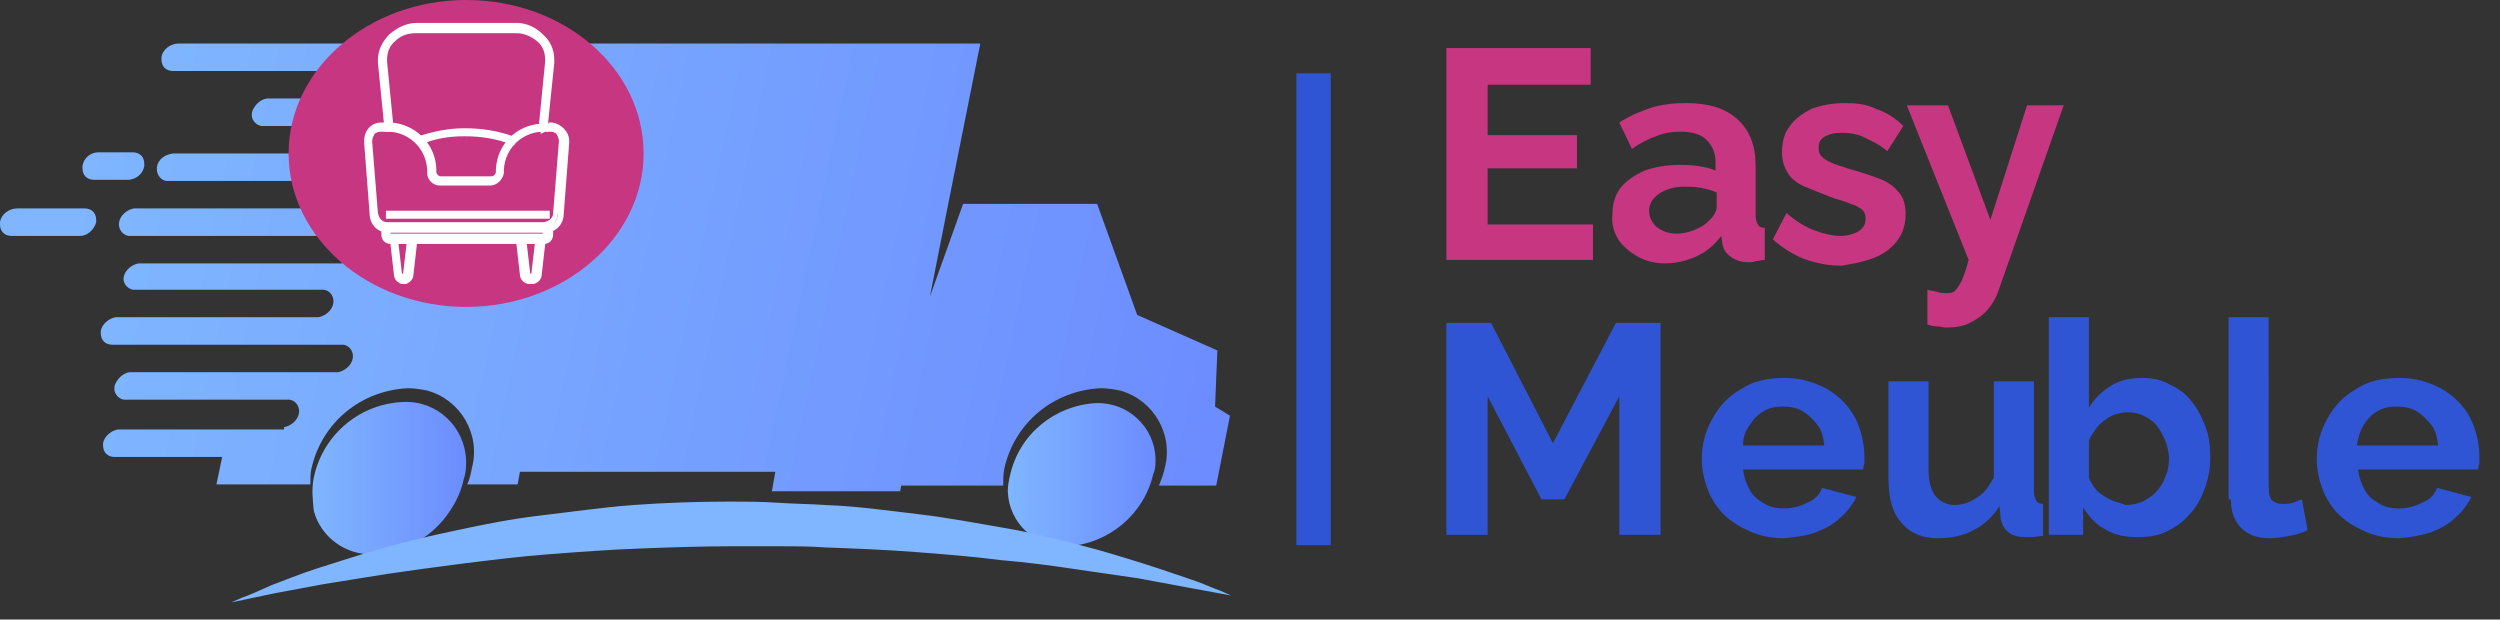 <?xml version="1.0" encoding="utf-8"?>
<!-- Generator: Adobe Illustrator 24.0.1, SVG Export Plug-In . SVG Version: 6.00 Build 0)  -->
<svg version="1.1" id="Calque_1" xmlns="http://www.w3.org/2000/svg" xmlns:xlink="http://www.w3.org/1999/xlink" x="0px" y="0px"
	 viewBox="0 0 218.3 54.1" style="enable-background:new 0 0 218.3 54.1;" xml:space="preserve">
<rect x="0" y="0" width="218.3" height="54.1" fill="#333333" stroke="none"/>
<style type="text/css">
	.st0{fill:url(#SVGID_1_);}
	.st1{fill:url(#SVGID_2_);}
	.st2{fill:url(#SVGID_3_);}
	.st3{fill:url(#SVGID_4_);}
	.st4{fill:url(#SVGID_5_);}
	.st5{fill:#7FB6FF;}
	.st6{fill:#C73680;}
	.st7{clip-path:url(#SVGID_7_);fill:#C73680;}
	.st8{fill:#2F55D4;}
	.st9{fill:#FFFFFF;}
</style>
<title>logo-easymeuble-b</title>
<g>
	
		<linearGradient id="SVGID_1_" gradientUnits="userSpaceOnUse" x1="0" y1="61.002" x2="1" y2="61.002" gradientTransform="matrix(12.8 0 0 12.8 88.088 -739.33)">
		<stop  offset="0" style="stop-color:#7FB6FF"/>
		<stop  offset="1" style="stop-color:#6C8CFF"/>
	</linearGradient>
	<path class="st0" d="M88.2,41.5c0.8-3.6,3.9-6.1,7.5-6.3c2.8-0.1,5.1,2.1,5.2,4.8c0,0.5,0,1-0.2,1.4c-0.8,3.5-3.9,6.1-7.5,6.3
		c-2.8,0.1-5.1-2-5.2-4.8C88,42.4,88.1,41.9,88.2,41.5z"/>
	
		<linearGradient id="SVGID_2_" gradientUnits="userSpaceOnUse" x1="0" y1="61.002" x2="1" y2="61.002" gradientTransform="matrix(98.688 20.119 -20.119 98.688 1234.591 -6006.106)">
		<stop  offset="0" style="stop-color:#7FB6FF"/>
		<stop  offset="1" style="stop-color:#6C8CFF"/>
	</linearGradient>
	<path class="st1" d="M11,15.7H8.2c-0.6,0-1-0.4-1-1l0-0.2c0.1-0.7,0.7-1.2,1.4-1.2h3c0.6,0,1,0.4,1,1l0,0.2
		c-0.1,0.6-0.6,1.1-1.3,1.2h-0.2H11z"/>
	
		<linearGradient id="SVGID_3_" gradientUnits="userSpaceOnUse" x1="0" y1="61.002" x2="1" y2="61.002" gradientTransform="matrix(98.678 20.119 -20.119 98.678 1233.423 -5999.73)">
		<stop  offset="0" style="stop-color:#7FB6FF"/>
		<stop  offset="1" style="stop-color:#6C8CFF"/>
	</linearGradient>
	<path class="st2" d="M1.5,18.2h5.9c0.6,0,1,0.4,1,1l0,0.2c-0.2,0.7-0.8,1.2-1.4,1.2H1c-0.6,0-1-0.4-1-1l0-0.2
		C0.1,18.7,0.8,18.2,1.5,18.2z"/>
	
		<linearGradient id="SVGID_4_" gradientUnits="userSpaceOnUse" x1="-1.138285e-06" y1="61.002" x2="1" y2="61.002" gradientTransform="matrix(96.428 19.66 -19.66 96.428 1210.609 -5867.657)">
		<stop  offset="0" style="stop-color:#7FB6FF"/>
		<stop  offset="1" style="stop-color:#6C8CFF"/>
	</linearGradient>
	<path class="st3" d="M24.8,37.3c0.6-0.1,1.2-0.6,1.3-1.2c0.1-0.5-0.2-1.1-0.8-1.2l-0.2,0H10.8c-0.5-0.1-0.9-0.6-0.8-1.1l0-0.1
		c0.2-0.6,0.7-1.1,1.3-1.2h18.2c0.6-0.1,1.2-0.6,1.3-1.2c0.1-0.5-0.2-1.1-0.8-1.2l-0.2,0H9.8c-0.6,0-1-0.4-1-1l0-0.2
		c0.1-0.6,0.7-1.1,1.3-1.2h0.2h17.5c0.6-0.1,1.2-0.6,1.3-1.2c0.1-0.5-0.2-1.1-0.8-1.2l-0.2,0H11.6c-0.5-0.1-0.9-0.6-0.8-1.1l0,0
		c0.1-0.6,0.7-1.1,1.3-1.2h17.7c0.6-0.1,1.2-0.6,1.3-1.2c0.1-0.5-0.2-1.1-0.8-1.2l-0.2,0H11.2c-0.5-0.1-0.9-0.6-0.8-1.2l0,0
		c0.1-0.6,0.7-1.1,1.3-1.2h0.1h18.3c0.6-0.1,1.1-0.6,1.3-1.2c0.1-0.5-0.2-1.1-0.7-1.2l-0.3,0H14.6c-0.5,0-0.9-0.5-0.9-1l0-0.2
		c0.1-0.7,0.7-1.1,1.4-1.2h19.4c0.7-0.1,1.2-0.5,1.4-1.2c0.1-0.5-0.2-1.1-0.8-1.2L35,11H22.8c-0.5-0.1-0.9-0.6-0.8-1.1l0-0.1
		c0.2-0.6,0.7-1.1,1.3-1.2h14.4c0.6-0.1,1.1-0.6,1.3-1.2c0.1-0.5-0.2-1.1-0.8-1.2l-0.2,0H18.8h-0.1h-3.6c-0.6,0-1-0.4-1-1l0-0.2
		c0.1-0.7,0.8-1.2,1.5-1.2h70l-2.8,14l-1.6,8.1l2.9-8.1h11.7l3.5,9.7l7,3.1l-0.2,4.9l1.3,0.8l-1.2,6.1h-5c0.2-0.5,0.4-1,0.5-1.5
		c0.8-3-1-6-3.9-6.8c-0.5-0.1-1.1-0.2-1.7-0.2c-4.1,0.2-7.5,3-8.4,7c-0.1,0.5-0.1,1-0.1,1.5h-8.9l-0.1,0.5H67.4l0.3-1.7H45.4
		l-0.2,1.1h-4.4c0.2-0.4,0.3-0.9,0.4-1.4c0.8-3-1-6-3.9-6.8c-0.5-0.1-1.1-0.2-1.7-0.2c-4.1,0.2-7.5,3-8.4,7
		c-0.1,0.4-0.1,0.9-0.1,1.4h-8.2l0.5-2.4H10c-0.6,0-1-0.4-1-1l0-0.2c0.1-0.6,0.7-1.1,1.3-1.2h0.1H24.8z"/>
	
		<linearGradient id="SVGID_5_" gradientUnits="userSpaceOnUse" x1="6.940934e-06" y1="61.002" x2="1" y2="61.002" gradientTransform="matrix(13.42 0 0 13.42 27.303 -776.895)">
		<stop  offset="0" style="stop-color:#7FB6FF"/>
		<stop  offset="1" style="stop-color:#6C8CFF"/>
	</linearGradient>
	<path class="st4" d="M27.4,41.7c0.8-3.8,4.1-6.5,7.9-6.6c2.9-0.1,5.3,2.2,5.4,5.1c0,0.5,0,1.1-0.2,1.6c-0.2,1-0.6,1.9-1.2,2.8
		c-1.5,2.3-4,3.7-6.7,3.8c-2.4,0.1-4.6-1.5-5.2-3.8C27.3,43.6,27.2,42.7,27.4,41.7z"/>
	<path class="st5" d="M20.2,52.6l0.9-0.4c0.6-0.2,1.5-0.6,2.6-1.1c1.1-0.4,2.5-1,4.1-1.5s3.4-1.1,5.5-1.7s4.2-1.1,6.6-1.6
		c2.3-0.5,4.8-1,7.4-1.3s5.3-0.7,8-0.9s5.6-0.3,8.4-0.3c1.4,0,2.8,0,4.2,0.1c1.4,0.1,2.8,0.1,4.2,0.2c2.8,0.1,5.5,0.5,8.1,0.8
		c2.6,0.3,5.1,0.8,7.5,1.2s4.6,1,6.6,1.5c2,0.5,3.9,1.1,5.5,1.6c1.6,0.5,3,1,4.2,1.4c1.2,0.4,2,0.8,2.6,1l0.9,0.4l-3.8-0.7l-4.3-0.8
		l-5.5-0.8c-2-0.3-4.2-0.6-6.6-0.8c-2.3-0.3-4.8-0.5-7.4-0.7c-2.6-0.2-5.2-0.3-7.9-0.4c-1.3-0.1-2.7-0.1-4-0.1c-1.3,0-2.8,0-4.1,0
		c-2.7,0-5.5,0.1-8.1,0.2c-2.7,0.1-5.3,0.3-7.9,0.5c-2.6,0.2-5,0.5-7.4,0.8c-2.4,0.3-4.5,0.6-6.6,0.9l-5.6,0.9l-4.3,0.8L20.2,52.6z"
		/>
	<path class="st6" d="M147.9,20.1c-0.5,0.2-1,0.3-1.5,0.3c-0.5,0-0.9-0.1-1.3-0.3c-0.4-0.2-0.6-0.4-0.8-0.7s-0.3-0.6-0.3-1
		c0-0.6,0.3-1.1,0.9-1.5c0.6-0.4,1.3-0.6,2.2-0.6c0.4,0,0.9,0,1.4,0.1c0.5,0.1,0.9,0.2,1.4,0.4v1.3c0,0.2-0.1,0.4-0.2,0.6
		c-0.1,0.2-0.3,0.4-0.5,0.6C148.8,19.7,148.4,19.9,147.9,20.1z M141.3,20.9c0.4,0.6,1,1.1,1.7,1.5c0.7,0.4,1.5,0.6,2.4,0.6
		c0.9,0,1.8-0.2,2.7-0.6c0.9-0.4,1.6-1,2.2-1.8l0.1,0.7c0.1,0.5,0.3,0.8,0.7,1.1c0.4,0.3,0.9,0.5,1.6,0.5c0.2,0,0.4,0,0.6-0.1
		c0.3,0,0.5-0.1,0.8-0.1v-2.8c-0.3,0-0.5-0.1-0.6-0.3c-0.1-0.2-0.2-0.4-0.2-0.8v-4.3c0-1.8-0.5-3.1-1.6-4.1c-1.1-1-2.6-1.4-4.5-1.4
		c-1,0-2,0.1-3,0.4c-0.9,0.3-1.9,0.7-2.8,1.3l1.1,2.3c0.7-0.5,1.5-0.9,2.1-1.1c0.7-0.3,1.4-0.4,2.1-0.4c1,0,1.8,0.2,2.3,0.7
		s0.8,1.1,0.8,2v0.7c-0.4-0.2-0.9-0.3-1.5-0.4c-0.6-0.1-1.2-0.1-1.7-0.1c-1.1,0-2.2,0.2-3,0.5c-0.9,0.4-1.6,0.9-2.1,1.5
		c-0.5,0.7-0.7,1.4-0.7,2.3C140.7,19.5,140.9,20.2,141.3,20.9z M129.9,19.5v-4.8h7.8v-2.9h-7.8V7.4h9V4.2h-12.6v18.5h12.8v-3.1
		H129.9z"/>
	<path class="st6" d="M164.9,21.8c1-0.8,1.5-1.8,1.5-3.1c0-0.8-0.2-1.5-0.6-1.9c-0.4-0.5-0.9-0.9-1.7-1.2s-1.7-0.6-2.8-0.9
		c-0.5-0.2-1-0.3-1.4-0.5s-0.6-0.3-0.8-0.5c-0.2-0.2-0.3-0.4-0.3-0.8c0-0.4,0.1-0.6,0.3-0.8c0.2-0.2,0.5-0.3,0.8-0.4s0.7-0.1,1-0.1
		c0.6,0,1.3,0.1,1.9,0.4s1.3,0.6,2,1.2l1.4-2.2c-0.7-0.7-1.5-1.2-2.4-1.5C163,9.1,162.1,9,161.1,9c-1.1,0-2.1,0.2-2.9,0.5
		c-0.8,0.4-1.5,0.9-1.9,1.5c-0.5,0.6-0.7,1.4-0.7,2.3c0,0.7,0.2,1.3,0.5,1.8c0.3,0.5,0.8,0.9,1.5,1.2c0.7,0.3,1.5,0.6,2.5,1
		c0.6,0.2,1.1,0.3,1.5,0.5c0.4,0.1,0.7,0.3,1,0.5c0.2,0.2,0.3,0.4,0.3,0.8c0,0.5-0.2,0.8-0.6,1.1c-0.4,0.2-0.9,0.4-1.6,0.4
		c-0.7,0-1.5-0.2-2.3-0.5c-0.8-0.3-1.6-0.8-2.4-1.5l-1.2,2.3c0.8,0.7,1.7,1.3,2.7,1.7c1.1,0.4,2.2,0.6,3.3,0.6
		C162.6,22.9,163.9,22.6,164.9,21.8z"/>
	<g>
		<defs>
			<rect id="SVGID_6_" x="166.5" y="9.2" width="13.8" height="19.4"/>
		</defs>
		<clipPath id="SVGID_7_">
			<use xlink:href="#SVGID_6_"  style="overflow:visible;"/>
		</clipPath>
		<path class="st7" d="M168.2,28.3c0.3,0.1,0.6,0.2,0.9,0.2c0.3,0,0.6,0.1,0.8,0.1c0.8,0,1.5-0.1,2.1-0.4c0.6-0.3,1.2-0.7,1.6-1.2
			c0.4-0.5,0.7-1,0.9-1.6l5.7-16.2H177l-3.2,10l-3.7-10h-3.6l5.4,13.5c-0.2,0.8-0.4,1.3-0.6,1.8c-0.2,0.4-0.4,0.7-0.6,0.9
			c-0.2,0.2-0.5,0.2-0.8,0.2c-0.2,0-0.4,0-0.7-0.1c-0.3-0.1-0.6-0.1-0.9-0.2V28.3z"/>
	</g>
	<polygon class="st8" points="145,46.7 145,28.2 141.1,28.2 135.6,38.7 130.2,28.2 126.3,28.2 126.3,46.7 129.9,46.7 129.9,34.6 
		134.6,43.6 136.6,43.6 141.4,34.6 141.4,46.7 	"/>
	<path class="st8" d="M166,45.6c0.7,0.9,1.8,1.4,3.2,1.4c1.1,0,2.2-0.2,3.1-0.7c1-0.5,1.7-1.2,2.3-2.1l0.1,1.1
		c0.1,0.5,0.3,0.9,0.7,1.2c0.4,0.3,0.9,0.4,1.5,0.4c0.2,0,0.4,0,0.6,0c0.2,0,0.5-0.1,0.9-0.1v-2.8c-0.3,0-0.5-0.1-0.6-0.3
		s-0.2-0.4-0.2-0.8v-9.6h-3.5v8.4c-0.3,0.5-0.6,1-0.9,1.3c-0.4,0.4-0.8,0.6-1.2,0.8c-0.4,0.2-0.9,0.3-1.3,0.3
		c-0.7,0-1.3-0.3-1.7-0.8c-0.4-0.5-0.6-1.3-0.6-2.3v-7.7h-3.5v8.4C164.9,43.4,165.2,44.7,166,45.6z M152.8,37.1
		c0.3-0.5,0.7-0.9,1.2-1.2s1.1-0.4,1.7-0.4c0.6,0,1.2,0.1,1.7,0.4s0.9,0.7,1.3,1.2s0.5,1.1,0.6,1.8h-7.1
		C152.2,38.2,152.4,37.6,152.8,37.1z M158.5,46.5c0.8-0.3,1.6-0.7,2.2-1.3c0.6-0.5,1.1-1.2,1.4-1.8l-3-0.8c-0.2,0.6-0.6,1-1.3,1.3
		c-0.6,0.3-1.3,0.5-2,0.5c-0.6,0-1.2-0.1-1.7-0.4c-0.5-0.3-1-0.6-1.3-1.2c-0.3-0.5-0.5-1.1-0.6-1.8h10.5c0-0.1,0-0.3,0.1-0.5
		c0-0.2,0-0.4,0-0.6c0-1.2-0.3-2.4-0.8-3.4c-0.6-1.1-1.4-1.9-2.4-2.5c-1.1-0.6-2.3-1-3.8-1c-1.5,0-2.8,0.3-3.8,1
		c-1.1,0.6-1.9,1.5-2.5,2.6c-0.6,1.1-0.9,2.2-0.9,3.5c0,0.9,0.2,1.8,0.5,2.6c0.3,0.8,0.8,1.6,1.4,2.2c0.6,0.6,1.4,1.1,2.3,1.5
		c0.9,0.4,1.9,0.6,3,0.6C156.7,46.9,157.7,46.8,158.5,46.5z"/>
	<path class="st8" d="M184.7,43.8c-0.3-0.1-0.7-0.3-1-0.5c-0.3-0.2-0.6-0.4-0.8-0.7c-0.2-0.3-0.4-0.6-0.5-0.9v-3.2
		c0.2-0.5,0.5-0.9,0.8-1.3c0.4-0.4,0.8-0.7,1.2-0.9c0.5-0.2,0.9-0.3,1.4-0.3c0.7,0,1.3,0.2,1.9,0.6s0.9,0.9,1.2,1.5
		c0.3,0.6,0.5,1.3,0.5,2c0,0.5-0.1,1-0.3,1.5c-0.2,0.5-0.4,0.9-0.8,1.3c-0.3,0.4-0.7,0.6-1.2,0.9c-0.5,0.2-1,0.3-1.5,0.3
		C185.4,44,185.1,43.9,184.7,43.8z M189.2,46.4c0.8-0.4,1.4-0.8,2-1.5c0.6-0.6,1-1.4,1.3-2.2c0.3-0.8,0.5-1.7,0.5-2.7
		c0-1-0.1-1.9-0.4-2.7s-0.7-1.6-1.2-2.2c-0.5-0.7-1.2-1.2-1.9-1.5c-0.7-0.4-1.5-0.6-2.4-0.6c-1.1,0-2,0.2-2.8,0.7
		c-0.8,0.5-1.4,1.1-1.9,1.9v-7.9h-3.5v19h3v-2.4c0.5,0.8,1.1,1.5,1.9,1.9c0.8,0.5,1.7,0.7,2.8,0.7C187.6,46.9,188.4,46.8,189.2,46.4
		z"/>
	<path class="st8" d="M206.4,37.1c0.3-0.5,0.7-0.9,1.2-1.2s1.1-0.4,1.7-0.4c0.6,0,1.2,0.1,1.7,0.4s0.9,0.7,1.3,1.2s0.5,1.1,0.6,1.8
		h-7.1C205.9,38.2,206.1,37.6,206.4,37.1z M212.2,46.5c0.8-0.3,1.6-0.7,2.2-1.3c0.6-0.5,1.1-1.2,1.4-1.8l-3-0.8
		c-0.2,0.6-0.6,1-1.3,1.3c-0.6,0.3-1.3,0.5-2,0.5c-0.6,0-1.2-0.1-1.7-0.4c-0.5-0.3-1-0.6-1.3-1.2c-0.3-0.5-0.5-1.1-0.6-1.8h10.5
		c0-0.1,0-0.3,0.1-0.5c0-0.2,0-0.4,0-0.6c0-1.2-0.3-2.4-0.8-3.4s-1.4-1.9-2.4-2.5c-1.1-0.6-2.3-1-3.8-1c-1.5,0-2.8,0.3-3.8,1
		c-1.1,0.6-1.9,1.5-2.5,2.6c-0.6,1.1-0.9,2.2-0.9,3.5c0,0.9,0.2,1.8,0.5,2.6c0.3,0.8,0.8,1.6,1.4,2.2c0.6,0.6,1.4,1.1,2.3,1.5
		c0.9,0.4,1.9,0.6,3,0.6C210.4,46.9,211.3,46.8,212.2,46.5z M194.8,43.6c0,1.1,0.3,1.9,0.9,2.5s1.4,0.9,2.5,0.9
		c0.5,0,1.1-0.1,1.7-0.2s1.2-0.3,1.6-0.5l-0.5-2.7c-0.2,0.1-0.5,0.2-0.8,0.3s-0.6,0.1-0.9,0.1c-0.4,0-0.6-0.1-0.9-0.3
		c-0.2-0.2-0.3-0.6-0.3-1.3V27.7h-3.5V43.6z"/>
	<polyline class="st8" points="113.2,6.4 113.2,47.6 116.2,47.6 116.2,6.4 	"/>
	<path class="st6" d="M40.7,0c8.6,0,15.5,6,15.5,13.4s-7,13.4-15.5,13.4s-15.5-6-15.5-13.4S32.2,0,40.7,0z"/>
	<path class="st9" d="M47.6,11.3l0.6-5.8V5.2c0-0.8-0.3-1.5-0.9-2.1c-0.6-0.5-1.4-0.8-2.2-0.8h-8.7c-0.8,0-1.6,0.3-2.2,0.8
		c-0.6,0.5-0.9,1.3-0.9,2.1v0.3l0.5,5.8h0.3l-0.5-5.8V5.2c0-0.7,0.3-1.3,0.8-1.8c0.5-0.5,1.3-0.8,2-0.8h8.8c0.7,0,1.5,0.3,2,0.8
		c0.5,0.5,0.8,1.1,0.8,1.8v0.2l-0.6,5.8L47.6,11.3L47.6,11.3z"/>
	<path class="st9" d="M47.6,11.3l0.2,0l0.6-5.8V5.2v0l0,0c0-0.9-0.4-1.7-1-2.2l0,0C46.8,2.4,46,2,45.1,2l0,0l0,0.2V2h-8.7l0,0l0,0
		C35.5,2,34.7,2.4,34,3l0,0c-0.6,0.6-1,1.4-1,2.2l0,0v0.3v0l0.6,6h0.5h0.3l-0.6-6.1V5.2v0l0,0l0,0c0-0.6,0.2-1.2,0.7-1.6l0,0
		c0.5-0.5,1.1-0.7,1.8-0.7l0,0l0,0h8.8l0,0l0,0c0.7,0,1.3,0.3,1.8,0.7l0,0c0.5,0.4,0.7,1,0.7,1.6l0.2,0h-0.2v0.2l-0.6,6.1h0.6
		L47.6,11.3L47.6,11l-0.1,0L47.6,11.3l0.2,0L47.6,11.3l0.1,0.2l0.1,0l0.8-0.5h-1l0.5-5.6V5.2v0l0,0c0-0.7-0.3-1.5-0.9-2l0,0
		c-0.6-0.5-1.3-0.8-2.1-0.8l0,0l0,0.2V2.4h-8.8v0.2l0-0.2l-0.1,0c-0.8,0-1.5,0.3-2.1,0.8l0,0c-0.5,0.5-0.8,1.2-0.8,2l0,0l0.2,0h-0.2
		v0.2v0l0.5,5.6h0v0.2l0.2,0l-0.5-5.8V5.2l0,0c0-0.7,0.3-1.4,0.8-1.9l0,0c0.5-0.5,1.3-0.8,2-0.8l0,0l0,0h8.7l0,0l0,0
		c0.7,0,1.4,0.3,2,0.8l0,0c0.5,0.5,0.8,1.2,0.8,1.9l0,0v0.2l-0.6,6.3l0.4-0.2L47.6,11.3z"/>
	<path class="st9" d="M35.1,24.3v-0.2c-0.2,0-0.3-0.1-0.3-0.3L34.5,21h1.2l-0.3,2.9c0,0.2-0.1,0.3-0.3,0.3v0.3
		c0.3,0,0.6-0.3,0.6-0.6l0.4-3.2h-1.9l0.4,3.2c0,0.3,0.3,0.6,0.6,0.6V24.3z"/>
	<path class="st9" d="M35.1,24.3h0.2v-0.2v-0.2l-0.2,0l0,0l0,0l-0.3-2.6h0.7l-0.3,2.6l0,0l0,0l-0.2,0v0.6v0.3l0.3,0
		c0.4,0,0.8-0.4,0.8-0.8l-0.2,0l0.2,0l0.4-3.5h-2.5l0.4,3.5l0.2,0l-0.2,0c0,0.4,0.4,0.8,0.8,0.8l0.3,0v-0.4H35.1h-0.2v0.2h0.2V24.3
		c-0.2-0.1-0.3-0.2-0.3-0.4l0,0l-0.3-3h1.3l-0.3,3l0,0C35.4,24,35.3,24.2,35.1,24.3l0,0.2h0.2v-0.3h-0.2L35.1,24.3
		c0.3,0.1,0.5-0.1,0.5-0.4l-0.2,0l0.2,0l0.4-3.2h-1.8l0.4,3.2l0.2,0l-0.2,0C34.6,24.1,34.8,24.4,35.1,24.3v-0.2h-0.2v0.2H35.1z"/>
	<path class="st9" d="M46.3,24.3v-0.2c-0.2,0-0.3-0.1-0.3-0.3L45.6,21h1.2l-0.3,2.9c0,0.2-0.1,0.3-0.3,0.3v0.3
		c0.3,0,0.6-0.3,0.6-0.6l0.4-3.2h-1.9l0.4,3.2c0,0.3,0.3,0.6,0.6,0.6V24.3z"/>
	<path class="st9" d="M46.3,24.3h0.2v-0.2v-0.2l-0.2,0l0,0l0,0l-0.3-2.6h0.7l-0.3,2.6l0,0l0,0l-0.2,0v0.6v0.3l0.3,0
		c0.4,0,0.8-0.4,0.8-0.8l-0.2,0l0.2,0l0.4-3.5H45l0.4,3.5l0.2,0l-0.2,0c0,0.4,0.4,0.8,0.8,0.8l0.3,0v-0.4H46.3H46v0.2h0.2V24.3
		c-0.2-0.1-0.3-0.2-0.3-0.4l0,0l-0.3-3h1.4l-0.3,3l0,0C46.6,24,46.4,24.2,46.3,24.3v0.2h0.2v-0.3h-0.2V24.3c0.3,0.1,0.5-0.1,0.5-0.4
		l-0.2,0l0.2,0l0.4-3.2h-1.8l0.4,3.2l0.2,0l-0.2,0C45.7,24.1,46,24.4,46.3,24.3v-0.2H46v0.2H46.3z"/>
	<path class="st9" d="M48.2,11.2V11h-0.8c-2,0.1-3.7,1.7-3.8,3.8V15c0,0.3-0.3,0.6-0.6,0.6h-4.4c-0.3,0-0.6-0.3-0.6-0.6v-0.3
		c-0.1-2.1-1.8-3.7-3.8-3.8h-0.8c-0.7,0-1.3,0.6-1.3,1.4v0v0.1l0.5,6.3h0.1h-0.1c0,0.7,0.6,1.3,1.3,1.3h13.9c0.7,0,1.3-0.6,1.3-1.3
		h-0.1H49l0.5-6.2v-0.1c0-0.7-0.5-1.4-1.3-1.4v0.3c0.3,0,0.5,0.1,0.7,0.3c0.2,0.2,0.3,0.5,0.3,0.8v0.1l-0.5,6.2c0,0.6-0.4,1-1,1
		H33.8c-0.6,0-1-0.4-1-1l-0.5-6.2v-0.1c0-0.3,0.1-0.5,0.3-0.8c0.2-0.2,0.4-0.3,0.7-0.3h0.8c1.9,0.1,3.4,1.6,3.5,3.5v0.3
		c0,0.5,0.4,0.9,0.9,0.9h4.4c0.5,0,0.9-0.4,0.9-0.9v-0.3c0.1-1.9,1.6-3.5,3.5-3.5h0.8V11.2z"/>
	<path class="st9" d="M48.2,11.2h0.2V11v-0.2h-1.1h0l0,0c-2.2,0.1-3.9,1.8-4,4l0,0V15h0.2l-0.2,0c0,0.2-0.2,0.4-0.4,0.4l0,0.2v-0.2
		h-4.4v0.2l0-0.2c-0.2,0-0.4-0.2-0.4-0.4l-0.2,0h0.2v-0.3v0l0,0c-0.1-2.2-1.9-3.9-4-4l0,0h-0.8h0l0,0c-0.9,0-1.5,0.7-1.5,1.6l0,0.1
		l0.2,0h-0.2v0v0.1v0l0.5,6.5h0.4v-0.5h-0.1h-0.3l0,0.3c0,0.8,0.7,1.5,1.5,1.5l0,0h13.9l0,0c0.8,0,1.5-0.7,1.5-1.5l0-0.3h-0.4V19H49
		h0.2l0.5-6.5v-0.1h-0.2l0.2,0l0-0.1c0-0.8-0.7-1.5-1.5-1.6l-0.3,0v0.6v0.2l0.2,0c0.2,0,0.4,0.1,0.5,0.2l0,0
		c0.1,0.2,0.2,0.4,0.2,0.6l0,0l0.2,0h-0.2v0.1l-0.5,6.2v0c0,0.4-0.3,0.7-0.8,0.8H33.8c-0.4,0-0.7-0.3-0.8-0.8v0l-0.5-6.2v-0.1v0l0,0
		l0,0c0-0.2,0.1-0.4,0.2-0.6l0,0l0,0c0.1-0.1,0.3-0.2,0.5-0.2l0,0h0.8v-0.2l0,0.2c1.8,0.1,3.2,1.5,3.3,3.3l0.2,0h-0.2v0.3v0l0,0
		c0,0.6,0.5,1.1,1.1,1.1l0,0h4.4l0,0c0.6,0,1.1-0.5,1.2-1.1l0,0v-0.3h-0.2l0.2,0c0.1-1.8,1.5-3.2,3.3-3.3l0-0.2v0.2h0.8h0.2v-0.4
		H48.2H48v0.2h0.2V11.2l-0.8-0.1h0l0,0c-2.1,0-3.7,1.7-3.8,3.8l0,0v0.3h0.2l-0.2,0c0,0.4-0.3,0.6-0.7,0.7l0,0.2v-0.2h-4.4V16l0-0.2
		c-0.4,0-0.6-0.3-0.7-0.7l-0.2,0h0.2v-0.3v0l0,0c-0.1-2-1.7-3.7-3.8-3.7l0,0h-0.8h0l0,0c-0.3,0-0.7,0.1-0.9,0.4l0.2,0.2l-0.2-0.2
		c-0.2,0.2-0.4,0.6-0.4,0.9l0,0l0,0v0.1v0l0.5,6.2l0.2,0h-0.2c0,0.7,0.6,1.2,1.2,1.2h13.9c0.7,0,1.2-0.6,1.2-1.2h-0.2l0.2,0l0.5-6.2
		v-0.1v0l0,0l-0.1,0h0.1l0,0l-0.1,0h0.1c0-0.3-0.1-0.7-0.3-0.9l0,0C48.9,11.2,48.6,11.1,48.2,11.2v0.2h0.2V11h-0.2l0,0.2
		c0.6,0,1,0.5,1,1.1l0,0l0,0v0.1l-0.5,6.2l0.2,0v-0.2h-0.1V19H49v-0.2l-0.2,0c0,0.6-0.5,1-1,1l0,0.2v-0.2H33.8V20l0-0.2
		c-0.6,0-1-0.5-1-1l-0.2,0V19h0.1v-0.5h-0.1v0.2l0.2,0l-0.5-6.3v-0.1v0v0l0,0l0,0c0-0.6,0.5-1.1,1.1-1.1l0-0.2v0.2h0.8V11l0,0.2
		c1.9,0.1,3.5,1.6,3.6,3.6l0.2,0h-0.2V15v0l0,0c0,0.5,0.4,0.8,0.8,0.8l0,0H43l0,0c0.5,0,0.8-0.4,0.9-0.8l0,0v-0.3h-0.2l0.2,0
		c0.1-1.9,1.6-3.4,3.6-3.5l0-0.2v0.2L48.2,11.2V11H48v0.2H48.2z"/>
	<path class="st9" d="M47.4,20.8v-0.2H34.1c-0.2,0-0.3-0.1-0.3-0.3v0V20h13.8v0.3c0,0.2-0.1,0.3-0.3,0.3h0V21c0.3,0,0.6-0.3,0.6-0.6
		v-0.7H33.5v0.7c0,0.3,0.2,0.6,0.6,0.6l0,0h13.3V20.8z"/>
	<path class="st9" d="M47.4,20.8h0.2v-0.2v-0.2H34.1v0.2l0-0.2l0,0v0l0,0v0v-0.1h13.3l0,0.1v0l0,0l0,0l0,0l0,0.2v-0.2h0h-0.2V21v0.3
		l0.3,0c0.5,0,0.8-0.4,0.8-0.8l0,0l-0.2,0h0.2v-0.7v-0.2H33.3v0.9h0.2l-0.2,0l0,0c0,0.4,0.3,0.8,0.8,0.8l0,0l0,0l0,0h13.5v-0.4H47.4
		h-0.2V21h0.2V20.8l-13.3-0.1l0,0l0,0c-0.2,0-0.3-0.2-0.3-0.3l0,0l0,0v-0.4h13.9l0,0.4v0l0,0l0,0C47.7,20.6,47.5,20.7,47.4,20.8
		l0,0.2h0.2v-0.3h-0.2L47.4,20.8L47.4,20.8L47.4,20.8L47.4,20.8c0.3,0.1,0.5-0.2,0.5-0.4l0,0l-0.2,0h0.2V20v-0.2H33.6v0.6v0h0.2
		l-0.2,0l0,0c0,0.3,0.2,0.5,0.5,0.5l0,0L47.4,20.8v-0.2h-0.2v0.2H47.4z"/>
	<path class="st9" d="M36.7,12.4L36.7,12.4c1.3-0.5,2.6-0.7,3.9-0.7c1.4,0,2.8,0.2,4.1,0.7l0.1-0.2c-1.3-0.5-2.7-0.7-4.1-0.7
		c-1.4,0-2.7,0.2-4,0.7L36.7,12.4L36.7,12.4z"/>
	<path class="st9" d="M36.7,12.4l0.1,0.2c1.2-0.5,2.4-0.7,3.7-0.7l0.1,0l0,0l0,0c1.4,0,2.7,0.2,4,0.7l0.3,0.1l0.1-0.5L45,12
		l-0.2-0.1c-1.4-0.5-2.8-0.7-4.2-0.7v0.2l0-0.2l-0.1,0c-1.4,0-2.7,0.3-4,0.7L36.3,12l0.2,0.4L36.7,12.4l0.2-0.2l0,0L36.7,12.4
		l0.1,0.2L36.7,12.4l-0.2,0.2l0,0l0.8,0.8l-0.5-1.3l-0.2,0.1L36.7,12.4c1.2-0.4,2.5-0.7,3.8-0.7l0.1,0l0,0h0c1.4,0,2.8,0.2,4.1,0.7
		l0.1-0.2l-0.2-0.1l-0.1,0.2l0.2,0.1l0.1-0.2c-1.3-0.5-2.7-0.7-4.2-0.7l0,0.2l0-0.2l-0.1,0c-1.3,0-2.7,0.2-3.9,0.7l-0.4,0.1l0.3,0.3
		L36.7,12.4z"/>
	<polyline class="st9" points="33.7,18.9 47.8,18.9 47.8,18.7 33.7,18.7 	"/>
	<polygon class="st9" points="33.7,19.1 48,19.1 48,18.7 48,18.4 33.7,18.4 33.7,18.9 47.8,18.9 47.8,18.7 47.5,18.7 47.5,18.9 
		47.8,18.9 47.8,18.6 33.7,18.6 33.7,19.1 	"/>
</g>
</svg>

